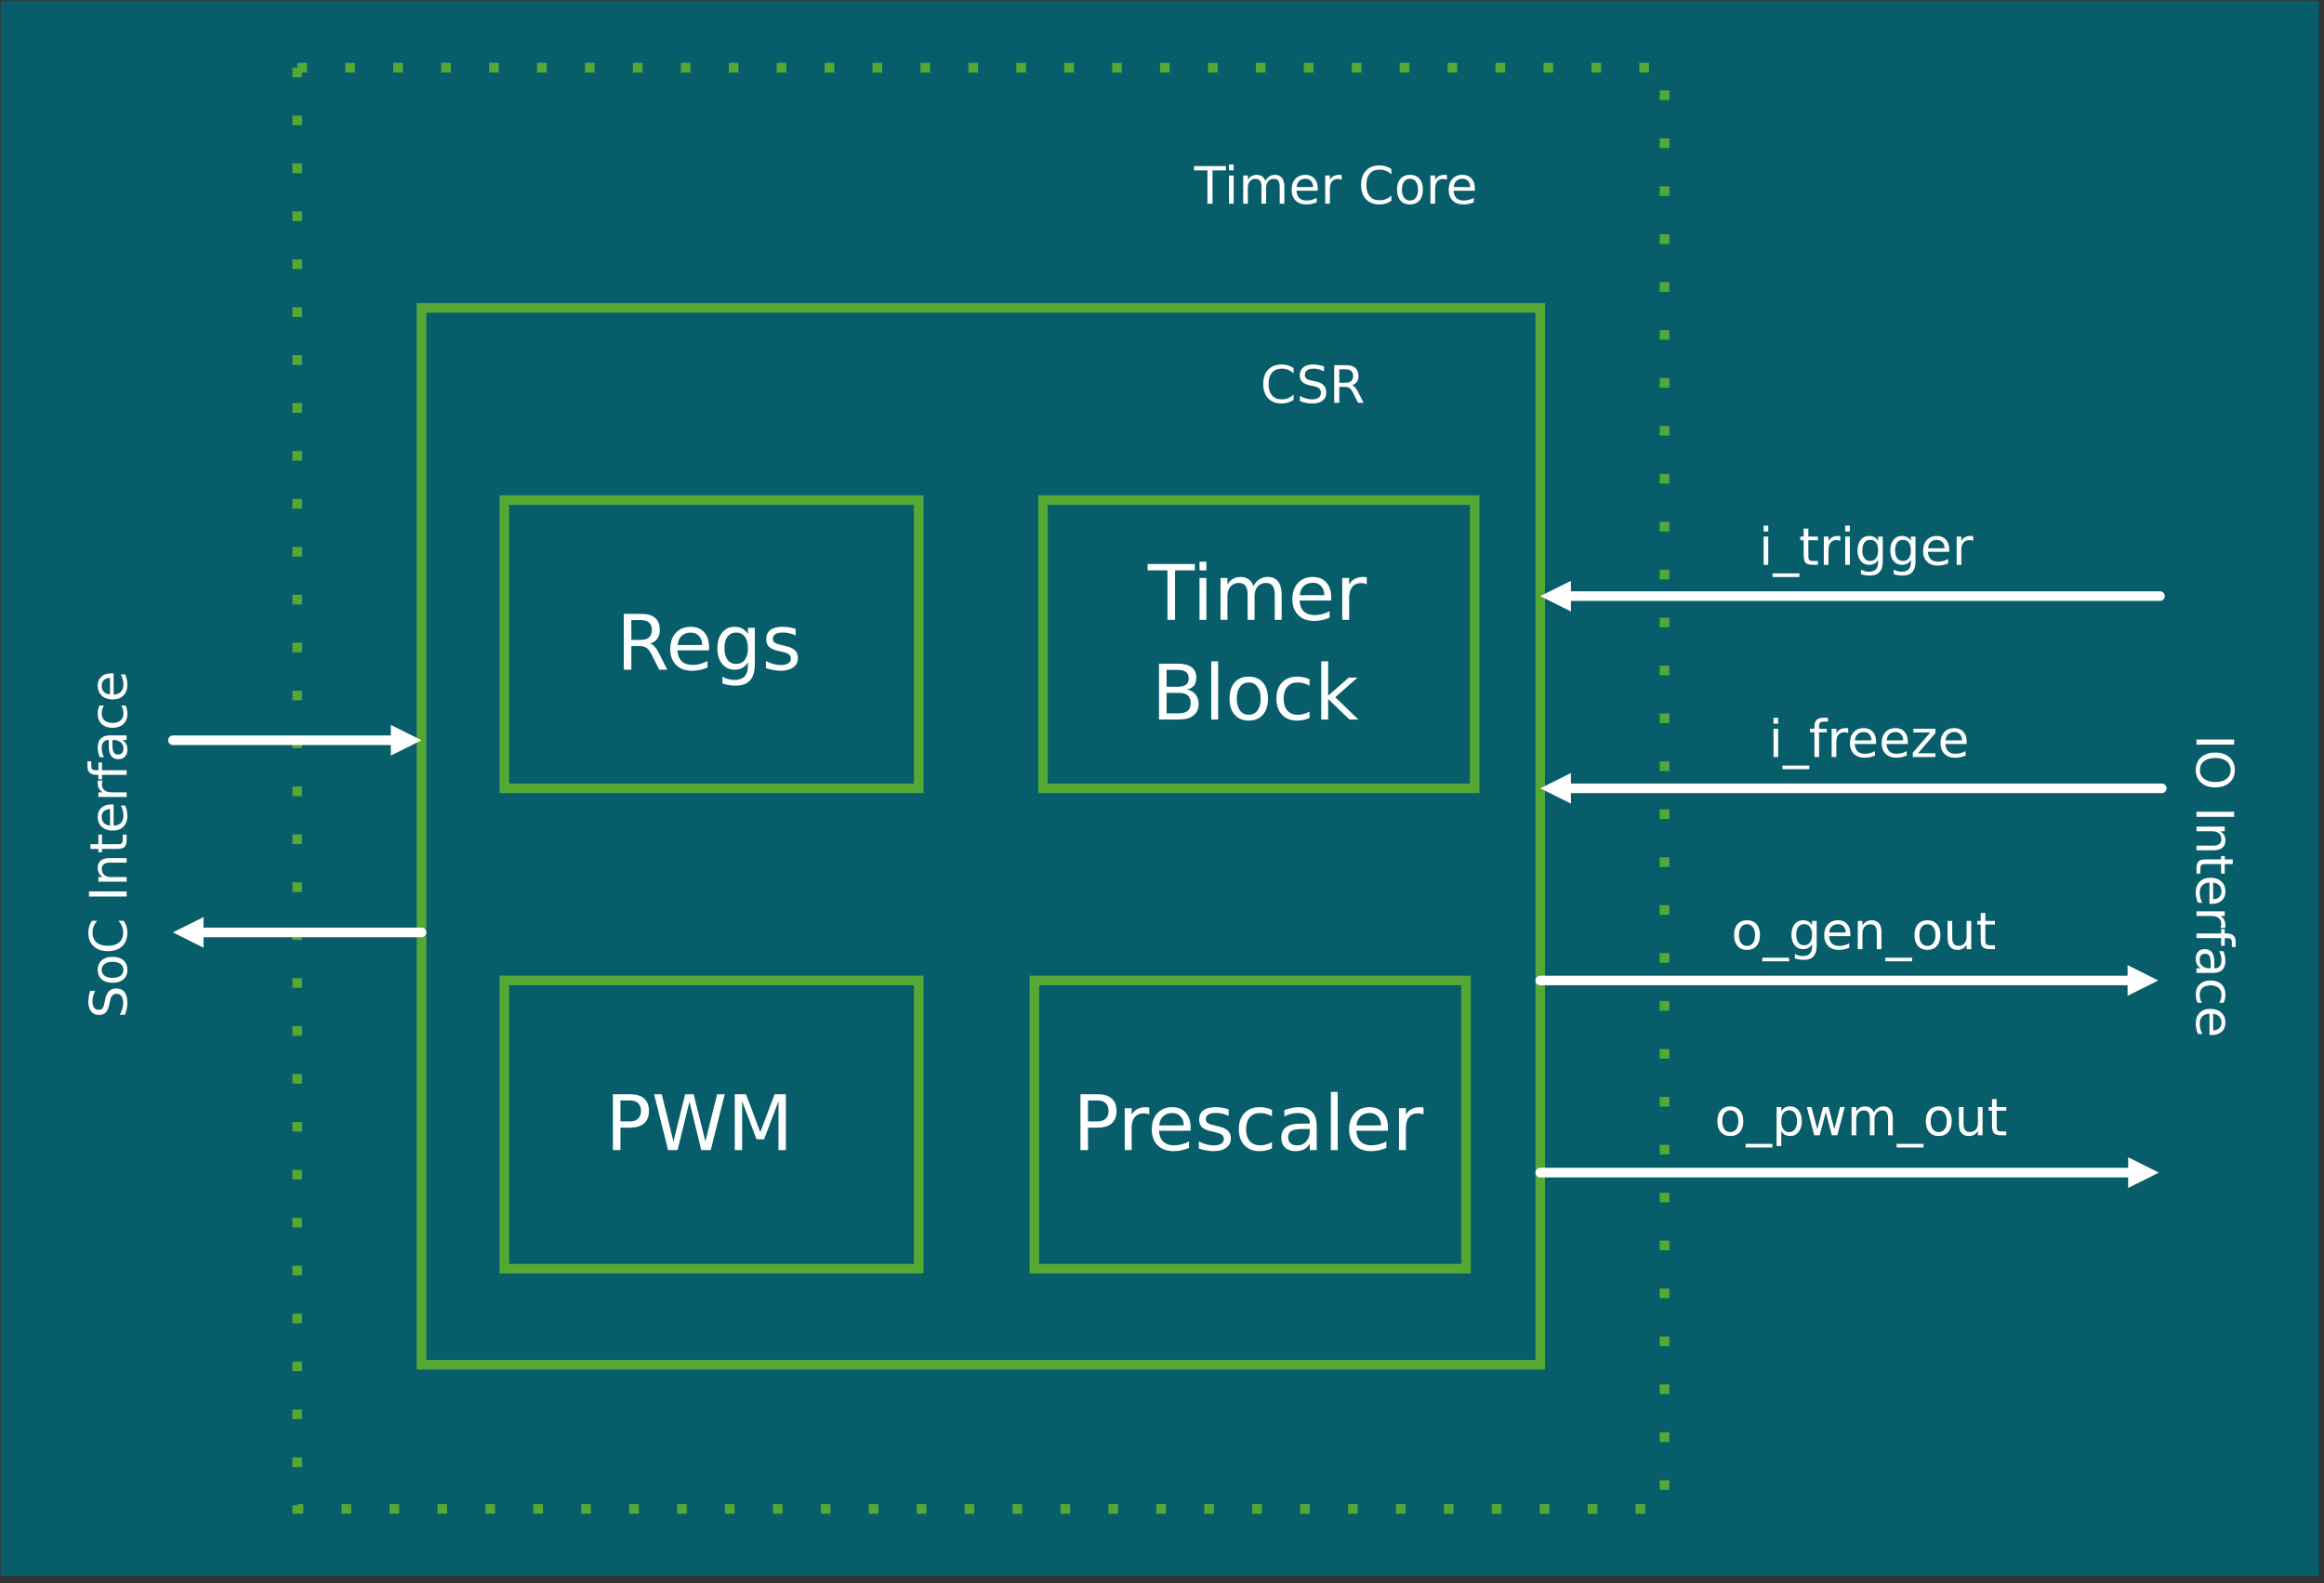 <?xml version="1.0" encoding="UTF-8" standalone="no"?> <svg xmlns:inkscape="http://www.inkscape.org/namespaces/inkscape" xmlns:sodipodi="http://sodipodi.sourceforge.net/DTD/sodipodi-0.dtd" xmlns="http://www.w3.org/2000/svg" xmlns:svg="http://www.w3.org/2000/svg" version="1.0" width="184.67mm" height="125.82mm" id="svg121" sodipodi:docname="Timer.emf"><rect width="100%" height="100%" fill="#333333" stroke="none"/><defs id="defs3"><pattern id="EMFhbasepattern" patternUnits="userSpaceOnUse" width="6" height="6" x="0" y="0"></pattern></defs><path style="fill:#075d69;fill-rule:evenodd;fill-opacity:1;stroke:none;" d=" M 0.18,0.18 L 0.18,473.35 L 696.475,473.35 L 696.475,0.18 L 0.18,0.18 z " id="path5"></path><path style="fill:#54a935;fill-rule:nonzero;fill-opacity:1;stroke:#54a935;stroke-width:0.022px;stroke-linecap:butt;stroke-linejoin:round;stroke-miterlimit:4;stroke-dasharray:none;stroke-opacity:1;" d=" M 90.703,20.331 L 90.703,23.21 L 87.824,23.21 L 87.824,20.331 L 90.703,20.331 z M 90.703,34.725 L 90.703,37.604 L 87.824,37.604 L 87.824,34.725 L 90.703,34.725 z M 90.703,49.119 L 90.703,51.997 L 87.824,51.997 L 87.824,49.119 L 90.703,49.119 z M 90.703,63.512 L 90.703,66.391 L 87.824,66.391 L 87.824,63.512 L 90.703,63.512 z M 90.703,77.906 L 90.703,80.785 L 87.824,80.785 L 87.824,77.906 L 90.703,77.906 z M 90.703,92.3 L 90.703,95.178 L 87.824,95.178 L 87.824,92.3 L 90.703,92.3 z M 90.703,106.693 L 90.703,109.572 L 87.824,109.572 L 87.824,106.693 L 90.703,106.693 z M 90.703,121.087 L 90.703,123.966 L 87.824,123.966 L 87.824,121.087 L 90.703,121.087 z M 90.703,135.481 L 90.703,138.359 L 87.824,138.359 L 87.824,135.481 L 90.703,135.481 z M 90.703,149.874 L 90.703,152.753 L 87.824,152.753 L 87.824,149.874 L 90.703,149.874 z M 90.703,164.268 L 90.703,167.147 L 87.824,167.147 L 87.824,164.268 L 90.703,164.268 z M 90.703,178.662 L 90.703,181.541 L 87.824,181.541 L 87.824,178.662 L 90.703,178.662 z M 90.703,193.056 L 90.703,195.934 L 87.824,195.934 L 87.824,193.056 L 90.703,193.056 z M 90.703,207.449 L 90.703,210.328 L 87.824,210.328 L 87.824,207.449 L 90.703,207.449 z M 90.703,221.843 L 90.703,224.722 L 87.824,224.722 L 87.824,221.843 L 90.703,221.843 z M 90.703,236.237 L 90.703,239.115 L 87.824,239.115 L 87.824,236.237 L 90.703,236.237 z M 90.703,250.63 L 90.703,253.509 L 87.824,253.509 L 87.824,250.63 L 90.703,250.63 z M 90.703,265.024 L 90.703,267.903 L 87.824,267.903 L 87.824,265.024 L 90.703,265.024 z M 90.703,279.418 L 90.703,282.296 L 87.824,282.296 L 87.824,279.418 L 90.703,279.418 z M 90.703,293.811 L 90.703,296.69 L 87.824,296.69 L 87.824,293.811 L 90.703,293.811 z M 90.703,308.205 L 90.703,311.084 L 87.824,311.084 L 87.824,308.205 L 90.703,308.205 z M 90.703,322.599 L 90.703,325.478 L 87.824,325.478 L 87.824,322.599 L 90.703,322.599 z M 90.703,336.993 L 90.703,339.871 L 87.824,339.871 L 87.824,336.993 L 90.703,336.993 z M 90.703,351.386 L 90.703,354.265 L 87.824,354.265 L 87.824,351.386 L 90.703,351.386 z M 90.703,365.78 L 90.703,368.659 L 87.824,368.659 L 87.824,365.78 L 90.703,365.78 z M 90.703,380.174 L 90.703,383.052 L 87.824,383.052 L 87.824,380.174 L 90.703,380.174 z M 90.703,394.567 L 90.703,397.446 L 87.824,397.446 L 87.824,394.567 L 90.703,394.567 z M 90.703,408.961 L 90.703,411.84 L 87.824,411.84 L 87.824,408.961 L 90.703,408.961 z M 90.703,423.355 L 90.703,426.233 L 87.824,426.233 L 87.824,423.355 L 90.703,423.355 z M 90.703,437.748 L 90.703,440.627 L 87.824,440.627 L 87.824,437.748 L 90.703,437.748 z M 90.703,452.142 L 90.703,453.199 L 89.263,451.76 L 91.085,451.76 L 91.085,454.639 L 87.824,454.639 L 87.824,452.142 L 90.703,452.142 z M 102.6,451.76 L 105.479,451.76 L 105.479,454.639 L 102.6,454.639 L 102.6,451.76 z M 116.994,451.76 L 119.873,451.76 L 119.873,454.639 L 116.994,454.639 L 116.994,451.76 z M 131.387,451.76 L 134.266,451.76 L 134.266,454.639 L 131.387,454.639 L 131.387,451.76 z M 145.781,451.76 L 148.66,451.76 L 148.66,454.639 L 145.781,454.639 L 145.781,451.76 z M 160.175,451.76 L 163.054,451.76 L 163.054,454.639 L 160.175,454.639 L 160.175,451.76 z M 174.569,451.76 L 177.447,451.76 L 177.447,454.639 L 174.569,454.639 L 174.569,451.76 z M 188.962,451.76 L 191.841,451.76 L 191.841,454.639 L 188.962,454.639 L 188.962,451.76 z M 203.356,451.76 L 206.235,451.76 L 206.235,454.639 L 203.356,454.639 L 203.356,451.76 z M 217.75,451.76 L 220.628,451.76 L 220.628,454.639 L 217.75,454.639 L 217.75,451.76 z M 232.143,451.76 L 235.022,451.76 L 235.022,454.639 L 232.143,454.639 L 232.143,451.76 z M 246.537,451.76 L 249.416,451.76 L 249.416,454.639 L 246.537,454.639 L 246.537,451.76 z M 260.931,451.76 L 263.81,451.76 L 263.81,454.639 L 260.931,454.639 L 260.931,451.76 z M 275.325,451.76 L 278.203,451.76 L 278.203,454.639 L 275.325,454.639 L 275.325,451.76 z M 289.718,451.76 L 292.597,451.76 L 292.597,454.639 L 289.718,454.639 L 289.718,451.76 z M 304.112,451.76 L 306.991,451.76 L 306.991,454.639 L 304.112,454.639 L 304.112,451.76 z M 318.506,451.76 L 321.384,451.76 L 321.384,454.639 L 318.506,454.639 L 318.506,451.76 z M 332.899,451.76 L 335.778,451.76 L 335.778,454.639 L 332.899,454.639 L 332.899,451.76 z M 347.293,451.76 L 350.172,451.76 L 350.172,454.639 L 347.293,454.639 L 347.293,451.76 z M 361.687,451.76 L 364.565,451.76 L 364.565,454.639 L 361.687,454.639 L 361.687,451.76 z M 376.08,451.76 L 378.959,451.76 L 378.959,454.639 L 376.08,454.639 L 376.08,451.76 z M 390.474,451.76 L 393.353,451.76 L 393.353,454.639 L 390.474,454.639 L 390.474,451.76 z M 404.868,451.76 L 407.747,451.76 L 407.747,454.639 L 404.868,454.639 L 404.868,451.76 z M 419.262,451.76 L 422.14,451.76 L 422.14,454.639 L 419.262,454.639 L 419.262,451.76 z M 433.655,451.76 L 436.534,451.76 L 436.534,454.639 L 433.655,454.639 L 433.655,451.76 z M 448.049,451.76 L 450.928,451.76 L 450.928,454.639 L 448.049,454.639 L 448.049,451.76 z M 462.443,451.76 L 465.321,451.76 L 465.321,454.639 L 462.443,454.639 L 462.443,451.76 z M 476.836,451.76 L 479.715,451.76 L 479.715,454.639 L 476.836,454.639 L 476.836,451.76 z M 491.23,451.76 L 494.109,451.76 L 494.109,454.639 L 491.23,454.639 L 491.23,451.76 z M 498.472,447.487 L 498.472,444.608 L 501.351,444.608 L 501.351,447.487 L 498.472,447.487 z M 498.472,433.093 L 498.472,430.214 L 501.351,430.214 L 501.351,433.093 L 498.472,433.093 z M 498.472,418.699 L 498.472,415.821 L 501.351,415.821 L 501.351,418.699 L 498.472,418.699 z M 498.472,404.306 L 498.472,401.427 L 501.351,401.427 L 501.351,404.306 L 498.472,404.306 z M 498.472,389.912 L 498.472,387.033 L 501.351,387.033 L 501.351,389.912 L 498.472,389.912 z M 498.472,375.518 L 498.472,372.639 L 501.351,372.639 L 501.351,375.518 L 498.472,375.518 z M 498.472,361.124 L 498.472,358.246 L 501.351,358.246 L 501.351,361.124 L 498.472,361.124 z M 498.472,346.731 L 498.472,343.852 L 501.351,343.852 L 501.351,346.731 L 498.472,346.731 z M 498.472,332.337 L 498.472,329.458 L 501.351,329.458 L 501.351,332.337 L 498.472,332.337 z M 498.472,317.943 L 498.472,315.065 L 501.351,315.065 L 501.351,317.943 L 498.472,317.943 z M 498.472,303.55 L 498.472,300.671 L 501.351,300.671 L 501.351,303.55 L 498.472,303.55 z M 498.472,289.156 L 498.472,286.277 L 501.351,286.277 L 501.351,289.156 L 498.472,289.156 z M 498.472,274.762 L 498.472,271.884 L 501.351,271.884 L 501.351,274.762 L 498.472,274.762 z M 498.472,260.369 L 498.472,257.49 L 501.351,257.49 L 501.351,260.369 L 498.472,260.369 z M 498.472,245.975 L 498.472,243.096 L 501.351,243.096 L 501.351,245.975 L 498.472,245.975 z M 498.472,231.581 L 498.472,228.702 L 501.351,228.702 L 501.351,231.581 L 498.472,231.581 z M 498.472,217.187 L 498.472,214.309 L 501.351,214.309 L 501.351,217.187 L 498.472,217.187 z M 498.472,202.794 L 498.472,199.915 L 501.351,199.915 L 501.351,202.794 L 498.472,202.794 z M 498.472,188.4 L 498.472,185.521 L 501.351,185.521 L 501.351,188.4 L 498.472,188.4 z M 498.472,174.006 L 498.472,171.128 L 501.351,171.128 L 501.351,174.006 L 498.472,174.006 z M 498.472,159.613 L 498.472,156.734 L 501.351,156.734 L 501.351,159.613 L 498.472,159.613 z M 498.472,145.219 L 498.472,142.34 L 501.351,142.34 L 501.351,145.219 L 498.472,145.219 z M 498.472,130.825 L 498.472,127.947 L 501.351,127.947 L 501.351,130.825 L 498.472,130.825 z M 498.472,116.432 L 498.472,113.553 L 501.351,113.553 L 501.351,116.432 L 498.472,116.432 z M 498.472,102.038 L 498.472,99.159 L 501.351,99.159 L 501.351,102.038 L 498.472,102.038 z M 498.472,87.644 L 498.472,84.765 L 501.351,84.765 L 501.351,87.644 L 498.472,87.644 z M 498.472,73.25 L 498.472,70.372 L 501.351,70.372 L 501.351,73.25 L 498.472,73.25 z M 498.472,58.857 L 498.472,55.978 L 501.351,55.978 L 501.351,58.857 L 498.472,58.857 z M 498.472,44.463 L 498.472,41.584 L 501.351,41.584 L 501.351,44.463 L 498.472,44.463 z M 498.472,30.069 L 498.472,27.191 L 501.351,27.191 L 501.351,30.069 L 498.472,30.069 z M 495.233,21.77 L 492.355,21.77 L 492.355,18.892 L 495.233,18.892 L 495.233,21.77 z M 480.84,21.77 L 477.961,21.77 L 477.961,18.892 L 480.84,18.892 L 480.84,21.77 z M 466.446,21.77 L 463.567,21.77 L 463.567,18.892 L 466.446,18.892 L 466.446,21.77 z M 452.052,21.77 L 449.173,21.77 L 449.173,18.892 L 452.052,18.892 L 452.052,21.77 z M 437.658,21.77 L 434.78,21.77 L 434.78,18.892 L 437.658,18.892 L 437.658,21.77 z M 423.265,21.77 L 420.386,21.77 L 420.386,18.892 L 423.265,18.892 L 423.265,21.77 z M 408.871,21.77 L 405.992,21.77 L 405.992,18.892 L 408.871,18.892 L 408.871,21.77 z M 394.477,21.77 L 391.599,21.77 L 391.599,18.892 L 394.477,18.892 L 394.477,21.77 z M 380.084,21.77 L 377.205,21.77 L 377.205,18.892 L 380.084,18.892 L 380.084,21.77 z M 365.69,21.77 L 362.811,21.77 L 362.811,18.892 L 365.69,18.892 L 365.69,21.77 z M 351.296,21.77 L 348.418,21.77 L 348.418,18.892 L 351.296,18.892 L 351.296,21.77 z M 336.903,21.77 L 334.024,21.77 L 334.024,18.892 L 336.903,18.892 L 336.903,21.77 z M 322.509,21.77 L 319.63,21.77 L 319.63,18.892 L 322.509,18.892 L 322.509,21.77 z M 308.115,21.77 L 305.236,21.77 L 305.236,18.892 L 308.115,18.892 L 308.115,21.77 z M 293.721,21.77 L 290.843,21.77 L 290.843,18.892 L 293.721,18.892 L 293.721,21.77 z M 279.328,21.77 L 276.449,21.77 L 276.449,18.892 L 279.328,18.892 L 279.328,21.77 z M 264.934,21.77 L 262.055,21.77 L 262.055,18.892 L 264.934,18.892 L 264.934,21.77 z M 250.54,21.77 L 247.662,21.77 L 247.662,18.892 L 250.54,18.892 L 250.54,21.77 z M 236.147,21.77 L 233.268,21.77 L 233.268,18.892 L 236.147,18.892 L 236.147,21.77 z M 221.753,21.77 L 218.874,21.77 L 218.874,18.892 L 221.753,18.892 L 221.753,21.77 z M 207.359,21.77 L 204.481,21.77 L 204.481,18.892 L 207.359,18.892 L 207.359,21.77 z M 192.966,21.77 L 190.087,21.77 L 190.087,18.892 L 192.966,18.892 L 192.966,21.77 z M 178.572,21.77 L 175.693,21.77 L 175.693,18.892 L 178.572,18.892 L 178.572,21.77 z M 164.178,21.77 L 161.299,21.77 L 161.299,18.892 L 164.178,18.892 L 164.178,21.77 z M 149.784,21.77 L 146.906,21.77 L 146.906,18.892 L 149.784,18.892 L 149.784,21.77 z M 135.391,21.77 L 132.512,21.77 L 132.512,18.892 L 135.391,18.892 L 135.391,21.77 z M 120.997,21.77 L 118.118,21.77 L 118.118,18.892 L 120.997,18.892 L 120.997,21.77 z M 106.603,21.77 L 103.725,21.77 L 103.725,18.892 L 106.603,18.892 L 106.603,21.77 z M 92.21,21.77 L 89.331,21.77 L 89.331,18.892 L 92.21,18.892 L 92.21,21.77 z " id="path7"></path><path style="fill:none;stroke:#54a935;stroke-width:2.879px;stroke-linecap:square;stroke-linejoin:miter;stroke-miterlimit:2;stroke-dasharray:none;stroke-opacity:1;" d=" M 126.597,409.906 L 462.578,409.906 L 462.578,92.48 L 126.597,92.48 L 126.597,409.906 z " id="path9"></path><g aria-label="i_freeze" transform="translate(531.183,227.363)" id="text15" style="font-size:15.5px;line-height:125%;font-family:Montserrat;letter-spacing:0px;word-spacing:0px"><path d="M 1.461,-8.477 H 2.853 V 0 H 1.461 Z m 0,-3.3 h 1.393 v 1.763 H 1.461 Z" style="fill:#ffffff" id="path125"></path><path d="M 12.208,2.573 V 3.656 H 4.155 V 2.573 Z" style="fill:#ffffff" id="path127"></path><path d="m 17.808,-11.776 v 1.158 h -1.332 q -0.749,0 -1.044,0.303 -0.288,0.303 -0.288,1.09 v 0.749 H 17.438 v 1.082 H 15.144 V 0 h -1.4 v -7.394 h -1.332 v -1.082 h 1.332 v -0.59 q 0,-1.415 0.658,-2.059 0.658,-0.651 2.089,-0.651 z" style="fill:#ffffff" id="path129"></path><path d="m 23.886,-7.175 q -0.235,-0.136 -0.515,-0.197 -0.272,-0.068 -0.605,-0.068 -1.181,0 -1.816,0.772 -0.628,0.764 -0.628,2.202 V 0 h -1.4 v -8.477 h 1.4 v 1.317 q 0.439,-0.772 1.143,-1.143 0.704,-0.378 1.71,-0.378 0.144,0 0.318,0.023 0.174,0.015 0.386,0.053 z" style="fill:#ffffff" id="path131"></path><path d="m 32.256,-4.586 v 0.681 h -6.403 q 0.091,1.438 0.863,2.195 0.78,0.749 2.165,0.749 0.802,0 1.552,-0.197 0.757,-0.197 1.499,-0.59 v 1.317 q -0.749,0.318 -1.536,0.484 -0.787,0.167 -1.597,0.167 -2.028,0 -3.217,-1.181 -1.181,-1.181 -1.181,-3.194 0,-2.081 1.12,-3.3 1.128,-1.226 3.035,-1.226 1.71,0 2.702,1.105 0.999,1.097 0.999,2.99 z M 30.864,-4.995 q -0.015,-1.143 -0.643,-1.824 -0.621,-0.681 -1.65,-0.681 -1.166,0 -1.869,0.658 -0.696,0.658 -0.802,1.854 z" style="fill:#ffffff" id="path133"></path><path d="m 41.792,-4.586 v 0.681 h -6.403 q 0.091,1.438 0.863,2.195 0.78,0.749 2.165,0.749 0.802,0 1.552,-0.197 0.757,-0.197 1.499,-0.59 v 1.317 q -0.749,0.318 -1.536,0.484 -0.787,0.167 -1.597,0.167 -2.028,0 -3.217,-1.181 -1.181,-1.181 -1.181,-3.194 0,-2.081 1.12,-3.3 1.128,-1.226 3.035,-1.226 1.71,0 2.702,1.105 0.999,1.097 0.999,2.99 z m -1.393,-0.409 q -0.015,-1.143 -0.643,-1.824 -0.621,-0.681 -1.65,-0.681 -1.166,0 -1.869,0.658 -0.696,0.658 -0.802,1.854 z" style="fill:#ffffff" id="path135"></path><path d="m 43.473,-8.477 h 6.615 v 1.271 l -5.237,6.093 h 5.237 V 0 h -6.804 v -1.271 l 5.237,-6.093 h -5.048 z" style="fill:#ffffff" id="path137"></path><path d="m 59.465,-4.586 v 0.681 h -6.403 q 0.091,1.438 0.863,2.195 0.78,0.749 2.165,0.749 0.802,0 1.552,-0.197 0.757,-0.197 1.499,-0.59 v 1.317 q -0.749,0.318 -1.536,0.484 -0.787,0.167 -1.597,0.167 -2.028,0 -3.217,-1.181 -1.181,-1.181 -1.181,-3.194 0,-2.081 1.12,-3.3 1.128,-1.226 3.035,-1.226 1.71,0 2.702,1.105 0.999,1.097 0.999,2.99 z m -1.393,-0.409 q -0.015,-1.143 -0.643,-1.824 -0.621,-0.681 -1.65,-0.681 -1.166,0 -1.869,0.658 -0.696,0.658 -0.802,1.854 z" style="fill:#ffffff" id="path139"></path></g><g aria-label="o_gen_out" transform="translate(519.937,285.077)" id="text21" style="font-size:15.5px;line-height:125%;font-family:Montserrat;letter-spacing:0px;word-spacing:0px"><path d="m 4.745,-7.5 q -1.12,0 -1.771,0.878 -0.651,0.87 -0.651,2.392 0,1.521 0.643,2.399 0.651,0.87 1.779,0.87 1.113,0 1.763,-0.878 0.651,-0.878 0.651,-2.392 0,-1.506 -0.651,-2.384 -0.651,-0.885 -1.763,-0.885 z m 0,-1.181 q 1.816,0 2.853,1.181 1.037,1.181 1.037,3.27 0,2.081 -1.037,3.27 -1.037,1.181 -2.853,1.181 -1.824,0 -2.861,-1.181 -1.029,-1.188 -1.029,-3.27 0,-2.089 1.029,-3.27 1.037,-1.181 2.861,-1.181 z" style="fill:#ffffff" id="path142"></path><path d="M 17.385,2.573 V 3.656 H 9.332 V 2.573 Z" style="fill:#ffffff" id="path144"></path><path d="m 24.272,-4.337 q 0,-1.514 -0.628,-2.346 -0.621,-0.833 -1.748,-0.833 -1.12,0 -1.748,0.833 -0.621,0.833 -0.621,2.346 0,1.506 0.621,2.339 0.628,0.833 1.748,0.833 1.128,0 1.748,-0.833 0.628,-0.833 0.628,-2.339 z m 1.393,3.285 q 0,2.165 -0.961,3.217 -0.961,1.06 -2.944,1.06 -0.734,0 -1.385,-0.114 -0.651,-0.106 -1.264,-0.333 V 1.423 q 0.613,0.333 1.211,0.492 0.598,0.159 1.219,0.159 1.37,0 2.051,-0.719 0.681,-0.711 0.681,-2.157 V -1.491 Q 23.84,-0.742 23.167,-0.371 22.493,0 21.555,0 q -1.559,0 -2.513,-1.188 -0.954,-1.188 -0.954,-3.148 0,-1.968 0.954,-3.156 0.954,-1.188 2.513,-1.188 0.938,0 1.612,0.371 0.674,0.371 1.105,1.12 v -1.287 h 1.393 z" style="fill:#ffffff" id="path146"></path><path d="m 35.783,-4.586 v 0.681 h -6.403 q 0.091,1.438 0.863,2.195 0.78,0.749 2.165,0.749 0.802,0 1.552,-0.197 0.757,-0.197 1.499,-0.59 v 1.317 q -0.749,0.318 -1.536,0.484 -0.787,0.167 -1.597,0.167 -2.028,0 -3.217,-1.181 -1.181,-1.181 -1.181,-3.194 0,-2.081 1.12,-3.3 1.128,-1.226 3.035,-1.226 1.71,0 2.702,1.105 0.999,1.097 0.999,2.99 z m -1.393,-0.409 q -0.015,-1.143 -0.643,-1.824 -0.621,-0.681 -1.65,-0.681 -1.166,0 -1.869,0.658 -0.696,0.658 -0.802,1.854 z" style="fill:#ffffff" id="path148"></path><path d="M 45.115,-5.116 V 0 h -1.393 v -5.071 q 0,-1.203 -0.469,-1.801 -0.469,-0.598 -1.408,-0.598 -1.128,0 -1.779,0.719 -0.651,0.719 -0.651,1.96 V 0 h -1.4 v -8.477 h 1.4 v 1.317 q 0.5,-0.764 1.173,-1.143 0.681,-0.378 1.567,-0.378 1.461,0 2.21,0.908 0.749,0.901 0.749,2.656 z" style="fill:#ffffff" id="path150"></path><path d="M 54.333,2.573 V 3.656 H 46.281 V 2.573 Z" style="fill:#ffffff" id="path152"></path><path d="m 58.927,-7.5 q -1.12,0 -1.771,0.878 -0.651,0.87 -0.651,2.392 0,1.521 0.643,2.399 0.651,0.87 1.779,0.87 1.113,0 1.763,-0.878 0.651,-0.878 0.651,-2.392 0,-1.506 -0.651,-2.384 -0.651,-0.885 -1.763,-0.885 z m 0,-1.181 q 1.816,0 2.853,1.181 1.037,1.181 1.037,3.27 0,2.081 -1.037,3.27 -1.037,1.181 -2.853,1.181 -1.824,0 -2.861,-1.181 -1.029,-1.188 -1.029,-3.27 0,-2.089 1.029,-3.27 1.037,-1.181 2.861,-1.181 z" style="fill:#ffffff" id="path154"></path><path d="m 64.982,-3.345 v -5.131 h 1.393 v 5.078 q 0,1.203 0.469,1.809 0.469,0.598 1.408,0.598 1.128,0 1.779,-0.719 0.658,-0.719 0.658,-1.96 v -4.806 h 1.393 V 0 h -1.393 v -1.302 q -0.507,0.772 -1.181,1.15 -0.666,0.371 -1.552,0.371 -1.461,0 -2.218,-0.908 -0.757,-0.908 -0.757,-2.656 z m 3.504,-5.336 z" style="fill:#ffffff" id="path156"></path><path d="m 76.327,-10.883 v 2.407 h 2.868 v 1.082 h -2.868 v 4.602 q 0,1.037 0.28,1.332 0.288,0.295 1.158,0.295 h 1.43 V 0 H 77.765 Q 76.153,0 75.54,-0.598 74.927,-1.203 74.927,-2.793 v -4.602 h -1.022 v -1.082 h 1.022 v -2.407 z" style="fill:#ffffff" id="path158"></path></g><g aria-label="i_trigger" transform="translate(528.204,169.649)" id="text27" style="font-size:15.5px;line-height:125%;font-family:Montserrat;letter-spacing:0px;word-spacing:0px"><path d="M 1.461,-8.477 H 2.853 V 0 H 1.461 Z m 0,-3.3 h 1.393 v 1.763 H 1.461 Z" style="fill:#ffffff" id="path161"></path><path d="M 12.208,2.573 V 3.656 H 4.155 V 2.573 Z" style="fill:#ffffff" id="path163"></path><path d="m 14.895,-10.883 v 2.407 h 2.868 v 1.082 h -2.868 v 4.602 q 0,1.037 0.28,1.332 0.288,0.295 1.158,0.295 h 1.43 V 0 H 16.333 Q 14.72,0 14.107,-0.598 13.494,-1.203 13.494,-2.793 v -4.602 h -1.022 v -1.082 h 1.022 v -2.407 z" style="fill:#ffffff" id="path165"></path><path d="m 24.506,-7.175 q -0.235,-0.136 -0.515,-0.197 -0.272,-0.068 -0.605,-0.068 -1.181,0 -1.816,0.772 -0.628,0.764 -0.628,2.202 V 0 h -1.4 v -8.477 h 1.4 v 1.317 q 0.439,-0.772 1.143,-1.143 0.704,-0.378 1.71,-0.378 0.144,0 0.318,0.023 0.174,0.015 0.386,0.053 z" style="fill:#ffffff" id="path167"></path><path d="m 25.967,-8.477 h 1.393 V 0 h -1.393 z m 0,-3.3 h 1.393 v 1.763 h -1.393 z" style="fill:#ffffff" id="path169"></path><path d="m 35.851,-4.337 q 0,-1.514 -0.628,-2.346 -0.621,-0.833 -1.748,-0.833 -1.12,0 -1.748,0.833 -0.621,0.833 -0.621,2.346 0,1.506 0.621,2.339 0.628,0.833 1.748,0.833 1.128,0 1.748,-0.833 0.628,-0.833 0.628,-2.339 z m 1.393,3.285 q 0,2.165 -0.961,3.217 -0.961,1.06 -2.944,1.06 -0.734,0 -1.385,-0.114 -0.651,-0.106 -1.264,-0.333 V 1.423 q 0.613,0.333 1.211,0.492 0.598,0.159 1.219,0.159 1.37,0 2.051,-0.719 0.681,-0.711 0.681,-2.157 V -1.491 q -0.431,0.749 -1.105,1.12 Q 34.073,0 33.134,0 q -1.559,0 -2.513,-1.188 -0.954,-1.188 -0.954,-3.148 0,-1.968 0.954,-3.156 0.954,-1.188 2.513,-1.188 0.938,0 1.612,0.371 0.674,0.371 1.105,1.12 v -1.287 h 1.393 z" style="fill:#ffffff" id="path171"></path><path d="m 45.69,-4.337 q 0,-1.514 -0.628,-2.346 -0.621,-0.833 -1.748,-0.833 -1.12,0 -1.748,0.833 -0.621,0.833 -0.621,2.346 0,1.506 0.621,2.339 0.628,0.833 1.748,0.833 1.128,0 1.748,-0.833 0.628,-0.833 0.628,-2.339 z m 1.393,3.285 q 0,2.165 -0.961,3.217 -0.961,1.06 -2.944,1.06 -0.734,0 -1.385,-0.114 -0.651,-0.106 -1.264,-0.333 V 1.423 q 0.613,0.333 1.211,0.492 0.598,0.159 1.219,0.159 1.37,0 2.051,-0.719 0.681,-0.711 0.681,-2.157 V -1.491 Q 45.259,-0.742 44.585,-0.371 43.912,0 42.973,0 q -1.559,0 -2.513,-1.188 -0.954,-1.188 -0.954,-3.148 0,-1.968 0.954,-3.156 0.954,-1.188 2.513,-1.188 0.938,0 1.612,0.371 0.674,0.371 1.105,1.12 v -1.287 h 1.393 z" style="fill:#ffffff" id="path173"></path><path d="m 57.202,-4.586 v 0.681 h -6.403 q 0.091,1.438 0.863,2.195 0.78,0.749 2.165,0.749 0.802,0 1.552,-0.197 0.757,-0.197 1.499,-0.59 v 1.317 q -0.749,0.318 -1.536,0.484 -0.787,0.167 -1.597,0.167 -2.028,0 -3.217,-1.181 -1.181,-1.181 -1.181,-3.194 0,-2.081 1.12,-3.3 1.128,-1.226 3.035,-1.226 1.71,0 2.702,1.105 0.999,1.097 0.999,2.99 z m -1.393,-0.409 q -0.015,-1.143 -0.643,-1.824 -0.621,-0.681 -1.65,-0.681 -1.166,0 -1.869,0.658 -0.696,0.658 -0.802,1.854 z" style="fill:#ffffff" id="path175"></path><path d="m 64.399,-7.175 q -0.235,-0.136 -0.515,-0.197 -0.272,-0.068 -0.605,-0.068 -1.181,0 -1.816,0.772 -0.628,0.764 -0.628,2.202 V 0 h -1.4 v -8.477 h 1.4 v 1.317 q 0.439,-0.772 1.143,-1.143 0.704,-0.378 1.71,-0.378 0.144,0 0.318,0.023 0.174,0.015 0.386,0.053 z" style="fill:#ffffff" id="path177"></path></g><g aria-label="o_pwm_out" transform="translate(514.924,340.987)" id="text33" style="font-size:15.5px;line-height:125%;font-family:Montserrat;letter-spacing:0px;word-spacing:0px"><path d="m 4.745,-7.5 q -1.12,0 -1.771,0.878 -0.651,0.87 -0.651,2.392 0,1.521 0.643,2.399 0.651,0.87 1.779,0.87 1.113,0 1.763,-0.878 0.651,-0.878 0.651,-2.392 0,-1.506 -0.651,-2.384 -0.651,-0.885 -1.763,-0.885 z m 0,-1.181 q 1.816,0 2.853,1.181 1.037,1.181 1.037,3.27 0,2.081 -1.037,3.27 -1.037,1.181 -2.853,1.181 -1.824,0 -2.861,-1.181 -1.029,-1.188 -1.029,-3.27 0,-2.089 1.029,-3.27 1.037,-1.181 2.861,-1.181 z" style="fill:#ffffff" id="path180"></path><path d="M 17.385,2.573 V 3.656 H 9.332 V 2.573 Z" style="fill:#ffffff" id="path182"></path><path d="M 20.041,-1.271 V 3.224 H 18.641 V -8.477 h 1.4 v 1.287 q 0.439,-0.757 1.105,-1.12 0.674,-0.371 1.604,-0.371 1.544,0 2.505,1.226 0.969,1.226 0.969,3.224 0,1.998 -0.969,3.224 -0.961,1.226 -2.505,1.226 -0.931,0 -1.604,-0.363 -0.666,-0.371 -1.105,-1.128 z m 4.738,-2.959 q 0,-1.536 -0.636,-2.407 -0.628,-0.878 -1.733,-0.878 -1.105,0 -1.741,0.878 -0.628,0.87 -0.628,2.407 0,1.536 0.628,2.414 0.636,0.87 1.741,0.87 1.105,0 1.733,-0.87 0.636,-0.878 0.636,-2.414 z" style="fill:#ffffff" id="path184"></path><path d="m 27.723,-8.477 h 1.393 l 1.741,6.615 1.733,-6.615 h 1.642 l 1.741,6.615 1.733,-6.615 h 1.393 L 36.881,0 H 35.238 L 33.414,-6.948 31.583,0 H 29.94 Z" style="fill:#ffffff" id="path186"></path><path d="m 47.809,-6.849 q 0.522,-0.938 1.249,-1.385 0.727,-0.447 1.71,-0.447 1.324,0 2.043,0.931 0.719,0.923 0.719,2.634 V 0 h -1.4 v -5.071 q 0,-1.219 -0.431,-1.809 -0.431,-0.59 -1.317,-0.59 -1.082,0 -1.71,0.719 -0.628,0.719 -0.628,1.96 V 0 h -1.4 v -5.071 q 0,-1.226 -0.431,-1.809 -0.431,-0.59 -1.332,-0.59 -1.067,0 -1.695,0.727 -0.628,0.719 -0.628,1.953 V 0 h -1.4 v -8.477 h 1.4 v 1.317 q 0.477,-0.78 1.143,-1.15 0.666,-0.371 1.582,-0.371 0.923,0 1.567,0.469 0.651,0.469 0.961,1.362 z" style="fill:#ffffff" id="path188"></path><path d="M 62.749,2.573 V 3.656 H 54.697 V 2.573 Z" style="fill:#ffffff" id="path190"></path><path d="m 67.343,-7.5 q -1.12,0 -1.771,0.878 -0.651,0.87 -0.651,2.392 0,1.521 0.643,2.399 0.651,0.87 1.779,0.87 1.113,0 1.763,-0.878 0.651,-0.878 0.651,-2.392 0,-1.506 -0.651,-2.384 -0.651,-0.885 -1.763,-0.885 z m 0,-1.181 q 1.816,0 2.853,1.181 1.037,1.181 1.037,3.27 0,2.081 -1.037,3.27 -1.037,1.181 -2.853,1.181 -1.824,0 -2.861,-1.181 -1.029,-1.188 -1.029,-3.27 0,-2.089 1.029,-3.27 1.037,-1.181 2.861,-1.181 z" style="fill:#ffffff" id="path192"></path><path d="m 73.398,-3.345 v -5.131 h 1.393 v 5.078 q 0,1.203 0.469,1.809 0.469,0.598 1.408,0.598 1.128,0 1.779,-0.719 0.658,-0.719 0.658,-1.96 V -8.477 H 80.497 V 0 h -1.393 v -1.302 q -0.507,0.772 -1.181,1.15 -0.666,0.371 -1.552,0.371 -1.461,0 -2.218,-0.908 -0.757,-0.908 -0.757,-2.656 z M 76.902,-8.681 Z" style="fill:#ffffff" id="path194"></path><path d="m 84.743,-10.883 v 2.407 h 2.868 v 1.082 H 84.743 v 4.602 q 0,1.037 0.28,1.332 0.288,0.295 1.158,0.295 h 1.43 V 0 h -1.43 Q 84.569,0 83.956,-0.598 83.343,-1.203 83.343,-2.793 v -4.602 h -1.022 v -1.082 h 1.022 v -2.407 z" style="fill:#ffffff" id="path196"></path></g><path style="fill:none;stroke:#54a935;stroke-width:2.879px;stroke-linecap:square;stroke-linejoin:miter;stroke-miterlimit:2;stroke-dasharray:none;stroke-opacity:1;" d=" M 310.657,381.051 L 440.29,381.051 L 440.29,294.486 L 310.657,294.486 L 310.657,381.051 z " id="path35"></path><g aria-label="Prescaler" transform="translate(322.237,345.421)" id="text41" style="font-size:23px;line-height:125%;font-family:Montserrat;letter-spacing:0px;word-spacing:0px"><path d="m 4.526,-14.903 v 6.3 H 7.378 q 1.583,0 2.448,-0.82 0.865,-0.82 0.865,-2.336 0,-1.505 -0.865,-2.325 -0.865,-0.82 -2.448,-0.82 z M 2.257,-16.767 H 7.378 q 2.819,0 4.256,1.28 1.449,1.269 1.449,3.729 0,2.482 -1.449,3.751 -1.438,1.269 -4.256,1.269 H 4.526 V 0 H 2.257 Z" style="fill:#feffff" id="path199"></path><path d="m 22.921,-10.646 q -0.348,-0.202 -0.764,-0.292 -0.404,-0.101 -0.898,-0.101 -1.752,0 -2.695,1.146 -0.932,1.134 -0.932,3.268 V 0 h -2.078 v -12.578 h 2.078 v 1.954 q 0.651,-1.146 1.696,-1.696 1.044,-0.562 2.538,-0.562 0.213,0 0.472,0.034 0.258,0.022 0.573,0.079 z" style="fill:#feffff" id="path201"></path><path d="m 35.342,-6.806 v 1.011 h -9.501 q 0.135,2.134 1.28,3.257 1.157,1.112 3.212,1.112 1.19,0 2.302,-0.292 1.123,-0.292 2.224,-0.876 v 1.954 q -1.112,0.472 -2.28,0.719 -1.168,0.247 -2.37,0.247 -3.01,0 -4.773,-1.752 -1.752,-1.752 -1.752,-4.739 0,-3.088 1.662,-4.896 1.673,-1.819 4.503,-1.819 2.538,0 4.009,1.64 1.482,1.628 1.482,4.436 z m -2.066,-0.606 q -0.022,-1.696 -0.955,-2.707 -0.921,-1.011 -2.448,-1.011 -1.729,0 -2.774,0.977 -1.033,0.977 -1.19,2.751 z" style="fill:#feffff" id="path203"></path><path d="m 46.752,-12.208 v 1.954 q -0.876,-0.449 -1.819,-0.674 -0.943,-0.225 -1.954,-0.225 -1.539,0 -2.313,0.472 -0.764,0.472 -0.764,1.415 0,0.719 0.55,1.134 0.55,0.404 2.212,0.775 l 0.708,0.157 q 2.201,0.472 3.122,1.336 0.932,0.854 0.932,2.392 0,1.752 -1.393,2.774 -1.381,1.022 -3.807,1.022 -1.011,0 -2.111,-0.202 -1.089,-0.191 -2.302,-0.584 V -2.594 q 1.146,0.595 2.257,0.898 1.112,0.292 2.201,0.292 1.46,0 2.246,-0.494 0.786,-0.505 0.786,-1.415 0,-0.842 -0.573,-1.292 -0.562,-0.449 -2.482,-0.865 l -0.719,-0.168 q -1.92,-0.404 -2.774,-1.235 -0.854,-0.842 -0.854,-2.302 0,-1.774 1.258,-2.74 1.258,-0.966 3.571,-0.966 1.146,0 2.156,0.168 1.011,0.168 1.864,0.505 z" style="fill:#feffff" id="path205"></path><path d="m 59.769,-12.095 v 1.932 q -0.876,-0.483 -1.763,-0.719 -0.876,-0.247 -1.774,-0.247 -2.01,0 -3.122,1.28 -1.112,1.269 -1.112,3.571 0,2.302 1.112,3.583 1.112,1.269 3.122,1.269 0.898,0 1.774,-0.236 0.887,-0.247 1.763,-0.73 v 1.909 q -0.865,0.404 -1.797,0.606 -0.921,0.202 -1.965,0.202 -2.841,0 -4.515,-1.786 -1.673,-1.786 -1.673,-4.818 0,-3.077 1.685,-4.84 1.696,-1.763 4.638,-1.763 0.955,0 1.864,0.202 0.91,0.191 1.763,0.584 z" style="fill:#feffff" id="path207"></path><path d="m 69.079,-6.323 q -2.504,0 -3.47,0.573 -0.966,0.573 -0.966,1.954 0,1.101 0.719,1.752 0.73,0.64 1.977,0.64 1.718,0 2.751,-1.213 1.044,-1.224 1.044,-3.246 v -0.46 z m 4.122,-0.854 V 0 h -2.066 v -1.909 q -0.708,1.146 -1.763,1.696 -1.056,0.539 -2.583,0.539 -1.932,0 -3.077,-1.078 -1.134,-1.089 -1.134,-2.909 0,-2.123 1.415,-3.201 1.426,-1.078 4.245,-1.078 h 2.897 v -0.202 q 0,-1.426 -0.943,-2.201 -0.932,-0.786 -2.628,-0.786 -1.078,0 -2.1,0.258 -1.022,0.258 -1.965,0.775 v -1.909 q 1.134,-0.438 2.201,-0.651 1.067,-0.225 2.078,-0.225 2.729,0 4.077,1.415 1.348,1.415 1.348,4.29 z" style="fill:#feffff" id="path209"></path><path d="m 77.457,-17.475 h 2.066 V 0 h -2.066 z" style="fill:#feffff" id="path211"></path><path d="m 94.605,-6.806 v 1.011 h -9.501 q 0.135,2.134 1.28,3.257 1.157,1.112 3.212,1.112 1.19,0 2.302,-0.292 1.123,-0.292 2.224,-0.876 v 1.954 q -1.112,0.472 -2.28,0.719 -1.168,0.247 -2.37,0.247 -3.01,0 -4.773,-1.752 -1.752,-1.752 -1.752,-4.739 0,-3.088 1.662,-4.896 1.673,-1.819 4.503,-1.819 2.538,0 4.009,1.64 1.482,1.628 1.482,4.436 z m -2.066,-0.606 q -0.022,-1.696 -0.955,-2.707 -0.921,-1.011 -2.448,-1.011 -1.729,0 -2.774,0.977 -1.033,0.977 -1.19,2.751 z" style="fill:#feffff" id="path213"></path><path d="m 105.286,-10.646 q -0.348,-0.202 -0.764,-0.292 -0.404,-0.101 -0.898,-0.101 -1.752,0 -2.695,1.146 -0.932,1.134 -0.932,3.268 V 0 h -2.078 v -12.578 h 2.078 v 1.954 q 0.651,-1.146 1.696,-1.696 1.044,-0.562 2.538,-0.562 0.213,0 0.472,0.034 0.258,0.022 0.573,0.079 z" style="fill:#feffff" id="path215"></path></g><g aria-label="CSR" transform="translate(378.518,120.979)" id="text47" style="font-size:15.5px;line-height:125%;font-family:Montserrat;letter-spacing:0px;word-spacing:0px"><path d="m 9.983,-10.429 v 1.612 Q 9.211,-9.536 8.333,-9.892 7.462,-10.248 6.479,-10.248 q -1.938,0 -2.967,1.188 -1.029,1.181 -1.029,3.421 0,2.233 1.029,3.421 1.029,1.181 2.967,1.181 0.984,0 1.854,-0.356 0.878,-0.356 1.65,-1.075 v 1.597 q -0.802,0.545 -1.703,0.817 -0.893,0.272 -1.892,0.272 -2.566,0 -4.042,-1.567 -1.476,-1.574 -1.476,-4.291 0,-2.725 1.476,-4.291 1.476,-1.574 4.042,-1.574 1.014,0 1.907,0.272 0.901,0.265 1.688,0.802 z" style="fill:#ffffff" id="path218"></path><path d="m 19.118,-10.929 v 1.491 q -0.87,-0.416 -1.642,-0.621 -0.772,-0.204 -1.491,-0.204 -1.249,0 -1.93,0.484 -0.674,0.484 -0.674,1.377 0,0.749 0.447,1.135 0.454,0.378 1.71,0.613 l 0.923,0.189 q 1.71,0.325 2.52,1.15 0.817,0.817 0.817,2.195 0,1.642 -1.105,2.49 -1.097,0.848 -3.224,0.848 -0.802,0 -1.71,-0.182 -0.901,-0.182 -1.869,-0.537 V -2.074 q 0.931,0.522 1.824,0.787 0.893,0.265 1.756,0.265 1.309,0 2.021,-0.515 0.711,-0.515 0.711,-1.468 0,-0.833 -0.515,-1.302 -0.507,-0.469 -1.673,-0.704 L 15.084,-5.192 q -1.71,-0.341 -2.475,-1.067 -0.764,-0.727 -0.764,-2.021 0,-1.499 1.052,-2.361 1.06,-0.863 2.914,-0.863 0.795,0 1.62,0.144 0.825,0.144 1.688,0.431 z" style="fill:#ffffff" id="path220"></path><path d="m 27.541,-5.298 q 0.492,0.167 0.954,0.711 0.469,0.545 0.938,1.499 L 30.985,0 h -1.642 l -1.446,-2.899 q -0.56,-1.135 -1.09,-1.506 -0.522,-0.371 -1.43,-0.371 H 23.712 V 0 h -1.529 v -11.3 h 3.451 q 1.938,0 2.891,0.81 0.954,0.81 0.954,2.445 0,1.067 -0.5,1.771 -0.492,0.704 -1.438,0.976 z m -3.83,-4.745 v 4.011 h 1.922 q 1.105,0 1.665,-0.507 0.568,-0.515 0.568,-1.506 0,-0.991 -0.568,-1.491 -0.56,-0.507 -1.665,-0.507 z" style="fill:#ffffff" id="path222"></path></g><g aria-label="Timer Core" transform="translate(358.659,61.188)" id="text53" style="font-size:15.5px;line-height:125%;font-family:Montserrat;letter-spacing:0px;word-spacing:0px"><path d="M -0.045,-11.3 H 9.513 v 1.287 H 5.502 V 0 h -1.536 v -10.013 h -4.011 z" style="fill:#ffffff" id="path225"></path><path d="m 10.452,-8.477 h 1.393 V 0 h -1.393 z m 0,-3.3 h 1.393 v 1.763 h -1.393 z" style="fill:#ffffff" id="path227"></path><path d="m 21.358,-6.849 q 0.522,-0.938 1.249,-1.385 0.727,-0.447 1.71,-0.447 1.324,0 2.043,0.931 0.719,0.923 0.719,2.634 V 0 h -1.4 v -5.071 q 0,-1.219 -0.431,-1.809 -0.431,-0.59 -1.317,-0.59 -1.082,0 -1.71,0.719 -0.628,0.719 -0.628,1.96 V 0 h -1.4 v -5.071 q 0,-1.226 -0.431,-1.809 -0.431,-0.59 -1.332,-0.59 -1.067,0 -1.695,0.727 -0.628,0.719 -0.628,1.953 V 0 h -1.4 v -8.477 h 1.4 v 1.317 q 0.477,-0.78 1.143,-1.15 0.666,-0.371 1.582,-0.371 0.923,0 1.567,0.469 0.651,0.469 0.961,1.362 z" style="fill:#ffffff" id="path229"></path><path d="m 37.108,-4.586 v 0.681 h -6.403 q 0.091,1.438 0.863,2.195 0.78,0.749 2.165,0.749 0.802,0 1.552,-0.197 0.757,-0.197 1.499,-0.59 v 1.317 q -0.749,0.318 -1.536,0.484 -0.787,0.167 -1.597,0.167 -2.028,0 -3.217,-1.181 -1.181,-1.181 -1.181,-3.194 0,-2.081 1.12,-3.3 1.128,-1.226 3.035,-1.226 1.71,0 2.702,1.105 0.999,1.097 0.999,2.99 z m -1.393,-0.409 q -0.015,-1.143 -0.643,-1.824 -0.621,-0.681 -1.65,-0.681 -1.166,0 -1.869,0.658 -0.696,0.658 -0.802,1.854 z" style="fill:#ffffff" id="path231"></path><path d="m 44.305,-7.175 q -0.235,-0.136 -0.515,-0.197 -0.272,-0.068 -0.605,-0.068 -1.181,0 -1.816,0.772 -0.628,0.764 -0.628,2.202 V 0 h -1.4 v -8.477 h 1.4 v 1.317 q 0.439,-0.772 1.143,-1.143 0.704,-0.378 1.71,-0.378 0.144,0 0.318,0.023 0.174,0.015 0.386,0.053 z" style="fill:#ffffff" id="path233"></path><path d="m 59.215,-10.429 v 1.612 q -0.772,-0.719 -1.65,-1.075 -0.87,-0.356 -1.854,-0.356 -1.938,0 -2.967,1.188 -1.029,1.181 -1.029,3.421 0,2.233 1.029,3.421 1.029,1.181 2.967,1.181 0.984,0 1.854,-0.356 0.878,-0.356 1.65,-1.075 v 1.597 q -0.802,0.545 -1.703,0.817 -0.893,0.272 -1.892,0.272 -2.566,0 -4.042,-1.567 -1.476,-1.574 -1.476,-4.291 0,-2.725 1.476,-4.291 1.476,-1.574 4.042,-1.574 1.014,0 1.907,0.272 0.901,0.265 1.688,0.802 z" style="fill:#ffffff" id="path235"></path><path d="m 64.8,-7.5 q -1.12,0 -1.771,0.878 -0.651,0.87 -0.651,2.392 0,1.521 0.643,2.399 0.651,0.87 1.779,0.87 1.113,0 1.763,-0.878 0.651,-0.878 0.651,-2.392 0,-1.506 -0.651,-2.384 -0.651,-0.885 -1.763,-0.885 z m 0,-1.181 q 1.816,0 2.853,1.181 1.037,1.181 1.037,3.27 0,2.081 -1.037,3.27 -1.037,1.181 -2.853,1.181 -1.824,0 -2.861,-1.181 -1.029,-1.188 -1.029,-3.27 0,-2.089 1.029,-3.27 1.037,-1.181 2.861,-1.181 z" style="fill:#ffffff" id="path237"></path><path d="m 75.911,-7.175 q -0.235,-0.136 -0.515,-0.197 -0.272,-0.068 -0.605,-0.068 -1.181,0 -1.816,0.772 -0.628,0.764 -0.628,2.202 V 0 h -1.4 v -8.477 h 1.4 v 1.317 q 0.439,-0.772 1.143,-1.143 0.704,-0.378 1.71,-0.378 0.144,0 0.318,0.023 0.174,0.015 0.386,0.053 z" style="fill:#ffffff" id="path239"></path><path d="m 84.281,-4.586 v 0.681 h -6.403 q 0.091,1.438 0.863,2.195 0.78,0.749 2.165,0.749 0.802,0 1.552,-0.197 0.757,-0.197 1.499,-0.59 v 1.317 q -0.749,0.318 -1.536,0.484 -0.787,0.167 -1.597,0.167 -2.028,0 -3.217,-1.181 -1.181,-1.181 -1.181,-3.194 0,-2.081 1.12,-3.3 1.128,-1.226 3.035,-1.226 1.71,0 2.702,1.105 0.999,1.097 0.999,2.99 z m -1.393,-0.409 q -0.015,-1.143 -0.643,-1.824 -0.621,-0.681 -1.65,-0.681 -1.166,0 -1.869,0.658 -0.696,0.658 -0.802,1.854 z" style="fill:#ffffff" id="path241"></path></g><path style="fill:none;stroke:#54a935;stroke-width:2.879px;stroke-linecap:square;stroke-linejoin:miter;stroke-miterlimit:2;stroke-dasharray:none;stroke-opacity:1;" d=" M 151.471,236.776 L 275.909,236.776 L 275.909,150.189 L 151.471,150.189 L 151.471,236.776 z " id="path55"></path><g aria-label="Regs" transform="translate(185.081,201.137)" id="text61" style="font-size:23px;line-height:125%;font-family:Montserrat;letter-spacing:0px;word-spacing:0px"><path d="m 10.208,-7.861 q 0.73,0.247 1.415,1.056 0.696,0.809 1.393,2.224 L 15.318,0 h -2.437 l -2.145,-4.301 Q 9.905,-5.986 9.119,-6.536 8.344,-7.086 6.997,-7.086 H 4.526 V 0 H 2.257 V -16.767 H 7.378 q 2.875,0 4.29,1.202 1.415,1.202 1.415,3.627 0,1.583 -0.741,2.628 -0.73,1.044 -2.134,1.449 z M 4.526,-14.903 v 5.952 H 7.378 q 1.64,0 2.471,-0.752 0.842,-0.764 0.842,-2.235 0,-1.471 -0.842,-2.212 -0.831,-0.752 -2.471,-0.752 z" style="fill:#feffff" id="path244"></path><path d="m 27.874,-6.806 v 1.011 h -9.501 q 0.135,2.134 1.28,3.257 1.157,1.112 3.212,1.112 1.19,0 2.302,-0.292 1.123,-0.292 2.224,-0.876 v 1.954 q -1.112,0.472 -2.28,0.719 -1.168,0.247 -2.37,0.247 -3.01,0 -4.773,-1.752 -1.752,-1.752 -1.752,-4.739 0,-3.088 1.662,-4.896 1.673,-1.819 4.503,-1.819 2.538,0 4.009,1.64 1.482,1.628 1.482,4.436 z m -2.066,-0.606 q -0.022,-1.696 -0.955,-2.707 -0.921,-1.011 -2.448,-1.011 -1.729,0 -2.774,0.977 -1.033,0.977 -1.19,2.751 z" style="fill:#feffff" id="path246"></path><path d="m 39.542,-6.435 q 0,-2.246 -0.932,-3.481 -0.921,-1.235 -2.594,-1.235 -1.662,0 -2.594,1.235 -0.921,1.235 -0.921,3.481 0,2.235 0.921,3.47 0.932,1.235 2.594,1.235 1.673,0 2.594,-1.235 0.932,-1.235 0.932,-3.47 z m 2.066,4.874 q 0,3.212 -1.426,4.773 -1.426,1.572 -4.369,1.572 -1.089,0 -2.055,-0.168 Q 32.793,4.458 31.883,4.122 V 2.111 q 0.91,0.494 1.797,0.73 0.887,0.236 1.808,0.236 2.033,0 3.043,-1.067 1.011,-1.056 1.011,-3.201 V -2.212 Q 38.902,-1.101 37.903,-0.55 36.903,0 35.511,0 q -2.313,0 -3.729,-1.763 -1.415,-1.763 -1.415,-4.672 0,-2.92 1.415,-4.683 1.415,-1.763 3.729,-1.763 1.393,0 2.392,0.55 1,0.55 1.64,1.662 v -1.909 h 2.066 z" style="fill:#feffff" id="path248"></path><path d="m 53.884,-12.208 v 1.954 q -0.876,-0.449 -1.819,-0.674 -0.943,-0.225 -1.954,-0.225 -1.539,0 -2.313,0.472 -0.764,0.472 -0.764,1.415 0,0.719 0.55,1.134 0.55,0.404 2.212,0.775 l 0.708,0.157 q 2.201,0.472 3.122,1.336 0.932,0.854 0.932,2.392 0,1.752 -1.393,2.774 -1.381,1.022 -3.807,1.022 -1.011,0 -2.111,-0.202 -1.089,-0.191 -2.302,-0.584 V -2.594 q 1.146,0.595 2.257,0.898 1.112,0.292 2.201,0.292 1.46,0 2.246,-0.494 0.786,-0.505 0.786,-1.415 0,-0.842 -0.573,-1.292 -0.562,-0.449 -2.482,-0.865 l -0.719,-0.168 Q 46.741,-6.042 45.888,-6.873 45.034,-7.715 45.034,-9.175 q 0,-1.774 1.258,-2.74 1.258,-0.966 3.571,-0.966 1.146,0 2.156,0.168 1.011,0.168 1.864,0.505 z" style="fill:#feffff" id="path250"></path></g><path style="fill:none;stroke:#54a935;stroke-width:2.879px;stroke-linecap:square;stroke-linejoin:miter;stroke-miterlimit:2;stroke-dasharray:none;stroke-opacity:1;" d=" M 313.243,236.776 L 442.876,236.776 L 442.876,150.189 L 313.243,150.189 L 313.243,236.776 z " id="path63"></path><g aria-label="Timer " transform="translate(344.739,186.168)" id="text69" style="font-size:23px;line-height:125%;font-family:Montserrat;letter-spacing:0px;word-spacing:0px"><path d="M -0.067,-16.767 H 14.117 v 1.909 H 8.165 V 0 H 5.885 v -14.858 h -5.952 z" style="fill:#feffff" id="path253"></path><path d="m 15.509,-12.578 h 2.066 V 0 h -2.066 z m 0,-4.896 h 2.066 v 2.617 h -2.066 z" style="fill:#feffff" id="path255"></path><path d="m 31.692,-10.164 q 0.775,-1.393 1.853,-2.055 1.078,-0.663 2.538,-0.663 1.965,0 3.032,1.381 1.067,1.37 1.067,3.908 V 0 H 38.105 v -7.524 q 0,-1.808 -0.64,-2.684 -0.64,-0.876 -1.954,-0.876 -1.606,0 -2.538,1.067 -0.932,1.067 -0.932,2.909 V 0 h -2.078 v -7.524 q 0,-1.819 -0.64,-2.684 -0.64,-0.876 -1.977,-0.876 -1.583,0 -2.516,1.078 -0.932,1.067 -0.932,2.897 V 0 h -2.078 v -12.578 h 2.078 v 1.954 q 0.708,-1.157 1.696,-1.707 0.988,-0.55 2.347,-0.55 1.37,0 2.325,0.696 0.966,0.696 1.426,2.021 z" style="fill:#feffff" id="path257"></path><path d="m 55.063,-6.806 v 1.011 h -9.501 q 0.135,2.134 1.28,3.257 1.157,1.112 3.212,1.112 1.19,0 2.302,-0.292 1.123,-0.292 2.224,-0.876 v 1.954 q -1.112,0.472 -2.28,0.719 -1.168,0.247 -2.37,0.247 -3.01,0 -4.773,-1.752 -1.752,-1.752 -1.752,-4.739 0,-3.088 1.662,-4.896 1.673,-1.819 4.503,-1.819 2.538,0 4.009,1.64 1.482,1.628 1.482,4.436 z m -2.066,-0.606 q -0.022,-1.696 -0.955,-2.707 -0.921,-1.011 -2.448,-1.011 -1.729,0 -2.774,0.977 -1.033,0.977 -1.19,2.751 z" style="fill:#feffff" id="path259"></path><path d="m 65.743,-10.646 q -0.348,-0.202 -0.764,-0.292 -0.404,-0.101 -0.898,-0.101 -1.752,0 -2.695,1.146 -0.932,1.134 -0.932,3.268 V 0 h -2.078 v -12.578 h 2.078 v 1.954 q 0.651,-1.146 1.696,-1.696 1.044,-0.562 2.538,-0.562 0.213,0 0.472,0.034 0.258,0.022 0.573,0.079 z" style="fill:#feffff" id="path261"></path></g><g aria-label="Block" transform="translate(345.832,216.107)" id="text75" style="font-size:23px;line-height:125%;font-family:Montserrat;letter-spacing:0px;word-spacing:0px"><path d="m 4.526,-8.007 v 6.143 h 3.639 q 1.831,0 2.707,-0.752 0.887,-0.764 0.887,-2.325 0,-1.572 -0.887,-2.313 -0.876,-0.752 -2.707,-0.752 z m 0,-6.896 v 5.054 h 3.358 q 1.662,0 2.471,-0.618 0.82,-0.629 0.82,-1.909 0,-1.269 -0.82,-1.898 -0.809,-0.629 -2.471,-0.629 z M 2.257,-16.767 h 5.795 q 2.594,0 3.998,1.078 1.404,1.078 1.404,3.066 0,1.539 -0.719,2.448 -0.719,0.91 -2.111,1.134 1.673,0.359 2.594,1.505 0.932,1.134 0.932,2.841 0,2.246 -1.527,3.47 Q 11.096,0 8.277,0 H 2.257 Z" style="fill:#feffff" id="path264"></path><path d="m 17.946,-17.475 h 2.066 V 0 h -2.066 z" style="fill:#feffff" id="path266"></path><path d="m 29.21,-11.129 q -1.662,0 -2.628,1.303 -0.966,1.292 -0.966,3.549 0,2.257 0.955,3.56 0.966,1.292 2.639,1.292 1.651,0 2.617,-1.303 0.966,-1.303 0.966,-3.549 0,-2.235 -0.966,-3.538 -0.966,-1.314 -2.617,-1.314 z m 0,-1.752 q 2.695,0 4.234,1.752 1.539,1.752 1.539,4.852 0,3.088 -1.539,4.852 -1.539,1.752 -4.234,1.752 -2.707,0 -4.245,-1.752 -1.527,-1.763 -1.527,-4.852 0,-3.1 1.527,-4.852 1.539,-1.752 4.245,-1.752 z" style="fill:#feffff" id="path268"></path><path d="m 47.46,-12.095 v 1.932 q -0.876,-0.483 -1.763,-0.719 -0.876,-0.247 -1.774,-0.247 -2.01,0 -3.122,1.28 -1.112,1.269 -1.112,3.571 0,2.302 1.112,3.583 1.112,1.269 3.122,1.269 0.898,0 1.774,-0.236 0.887,-0.247 1.763,-0.73 v 1.909 q -0.865,0.404 -1.797,0.606 -0.921,0.202 -1.965,0.202 -2.841,0 -4.515,-1.786 -1.673,-1.786 -1.673,-4.818 0,-3.077 1.685,-4.84 1.696,-1.763 4.638,-1.763 0.955,0 1.864,0.202 0.91,0.191 1.763,0.584 z" style="fill:#feffff" id="path270"></path><path d="m 50.975,-17.475 h 2.078 v 10.321 l 6.166,-5.424 h 2.639 L 55.187,-6.693 62.138,0 H 59.443 L 53.053,-6.143 V 0 h -2.078 z" style="fill:#feffff" id="path272"></path></g><path style="fill:none;stroke:#54a935;stroke-width:2.879px;stroke-linecap:square;stroke-linejoin:miter;stroke-miterlimit:2;stroke-dasharray:none;stroke-opacity:1;" d=" M 151.471,381.051 L 275.909,381.051 L 275.909,294.486 L 151.471,294.486 L 151.471,381.051 z " id="path77"></path><g aria-label="PWM" transform="translate(181.811,345.421)" id="text83" style="font-size:23px;line-height:125%;font-family:Montserrat;letter-spacing:0px;word-spacing:0px"><path d="m 4.526,-14.903 v 6.3 H 7.378 q 1.583,0 2.448,-0.82 0.865,-0.82 0.865,-2.336 0,-1.505 -0.865,-2.325 -0.865,-0.82 -2.448,-0.82 z M 2.257,-16.767 H 7.378 q 2.819,0 4.256,1.28 1.449,1.269 1.449,3.729 0,2.482 -1.449,3.751 -1.438,1.269 -4.256,1.269 H 4.526 V 0 H 2.257 Z" style="fill:#feffff" id="path275"></path><path d="m 14.633,-16.767 h 2.291 L 20.451,-2.594 23.966,-16.767 h 2.549 l 3.526,14.173 3.515,-14.173 h 2.302 L 31.647,0 H 28.795 L 25.257,-14.555 21.686,0 h -2.853 z" style="fill:#feffff" id="path277"></path><path d="m 38.869,-16.767 h 3.38 l 4.279,11.41 4.301,-11.41 h 3.38 V 0 H 51.997 V -14.723 L 47.673,-3.223 H 45.394 L 41.07,-14.723 V 0 h -2.201 z" style="fill:#feffff" id="path279"></path></g><path style="fill:none;stroke:#ffffff;stroke-width:2.879px;stroke-linecap:round;stroke-linejoin:round;stroke-miterlimit:4;stroke-dasharray:none;stroke-opacity:1;" d=" M 118.523,222.338 L 51.93,222.338 " id="path85"></path><path style="fill:#ffffff;fill-rule:evenodd;fill-opacity:1;stroke:none;" d=" M 117.376,226.948 L 126.597,222.338 L 117.376,217.727 L 117.376,226.948 z " id="path87"></path><path style="fill:none;stroke:#ffffff;stroke-width:2.879px;stroke-linecap:round;stroke-linejoin:round;stroke-miterlimit:4;stroke-dasharray:none;stroke-opacity:1;" d=" M 59.981,280.047 L 126.597,280.047 " id="path89"></path><path style="fill:#ffffff;fill-rule:evenodd;fill-opacity:1;stroke:none;" d=" M 61.128,275.437 L 51.93,280.047 L 61.128,284.658 L 61.128,275.437 z " id="path91"></path><g aria-label="SoC Interface" transform="rotate(-90,171.95,133.917)" id="text97" style="font-size:15.5px;line-height:125%;font-family:Montserrat;letter-spacing:0px;word-spacing:0px"><path d="m 8.295,-10.929 v 1.491 q -0.87,-0.416 -1.642,-0.621 -0.772,-0.204 -1.491,-0.204 -1.249,0 -1.93,0.484 -0.674,0.484 -0.674,1.377 0,0.749 0.447,1.135 0.454,0.378 1.71,0.613 l 0.923,0.189 q 1.71,0.325 2.52,1.15 0.817,0.817 0.817,2.195 0,1.642 -1.105,2.49 -1.097,0.848 -3.224,0.848 -0.802,0 -1.71,-0.182 Q 2.036,-0.144 1.067,-0.5 V -2.074 q 0.931,0.522 1.824,0.787 0.893,0.265 1.756,0.265 1.309,0 2.021,-0.515 0.711,-0.515 0.711,-1.468 0,-0.833 -0.515,-1.302 Q 6.357,-4.776 5.192,-5.01 L 4.261,-5.192 Q 2.551,-5.532 1.786,-6.259 1.022,-6.986 1.022,-8.28 q 0,-1.499 1.052,-2.361 1.06,-0.863 2.914,-0.863 0.795,0 1.62,0.144 0.825,0.144 1.688,0.431 z" style="fill:#ffffff" id="path282"></path><path d="m 14.584,-7.5 q -1.12,0 -1.771,0.878 -0.651,0.87 -0.651,2.392 0,1.521 0.643,2.399 0.651,0.87 1.779,0.87 1.113,0 1.763,-0.878 0.651,-0.878 0.651,-2.392 0,-1.506 -0.651,-2.384 -0.651,-0.885 -1.763,-0.885 z m 0,-1.181 q 1.816,0 2.853,1.181 1.037,1.181 1.037,3.27 0,2.081 -1.037,3.27 -1.037,1.181 -2.853,1.181 -1.824,0 -2.861,-1.181 -1.029,-1.188 -1.029,-3.27 0,-2.089 1.029,-3.27 1.037,-1.181 2.861,-1.181 z" style="fill:#ffffff" id="path284"></path><path d="m 29.305,-10.429 v 1.612 q -0.772,-0.719 -1.65,-1.075 -0.87,-0.356 -1.854,-0.356 -1.938,0 -2.967,1.188 -1.029,1.181 -1.029,3.421 0,2.233 1.029,3.421 1.029,1.181 2.967,1.181 0.984,0 1.854,-0.356 0.878,-0.356 1.65,-1.075 v 1.597 q -0.802,0.545 -1.703,0.817 -0.893,0.272 -1.892,0.272 -2.566,0 -4.042,-1.567 -1.476,-1.574 -1.476,-4.291 0,-2.725 1.476,-4.291 1.476,-1.574 4.042,-1.574 1.014,0 1.907,0.272 0.901,0.265 1.688,0.802 z" style="fill:#ffffff" id="path286"></path><path d="m 36.593,-11.3 h 1.529 V 0 h -1.529 z" style="fill:#ffffff" id="path288"></path><path d="M 48.15,-5.116 V 0 h -1.393 v -5.071 q 0,-1.203 -0.469,-1.801 -0.469,-0.598 -1.408,-0.598 -1.128,0 -1.779,0.719 -0.651,0.719 -0.651,1.96 V 0 h -1.4 v -8.477 h 1.4 v 1.317 q 0.5,-0.764 1.173,-1.143 0.681,-0.378 1.567,-0.378 1.461,0 2.21,0.908 0.749,0.901 0.749,2.656 z" style="fill:#ffffff" id="path290"></path><path d="m 52.305,-10.883 v 2.407 h 2.868 v 1.082 h -2.868 v 4.602 q 0,1.037 0.28,1.332 0.288,0.295 1.158,0.295 h 1.43 V 0 H 53.743 Q 52.131,0 51.518,-0.598 50.905,-1.203 50.905,-2.793 v -4.602 h -1.022 v -1.082 h 1.022 v -2.407 z" style="fill:#ffffff" id="path292"></path><path d="m 64.255,-4.586 v 0.681 h -6.403 q 0.091,1.438 0.863,2.195 0.78,0.749 2.165,0.749 0.802,0 1.552,-0.197 0.757,-0.197 1.499,-0.59 v 1.317 q -0.749,0.318 -1.536,0.484 -0.787,0.167 -1.597,0.167 -2.028,0 -3.217,-1.181 -1.181,-1.181 -1.181,-3.194 0,-2.081 1.12,-3.3 1.128,-1.226 3.035,-1.226 1.71,0 2.702,1.105 0.999,1.097 0.999,2.99 z m -1.393,-0.409 q -0.015,-1.143 -0.643,-1.824 -0.621,-0.681 -1.65,-0.681 -1.166,0 -1.869,0.658 -0.696,0.658 -0.802,1.854 z" style="fill:#ffffff" id="path294"></path><path d="m 71.453,-7.175 q -0.235,-0.136 -0.515,-0.197 -0.272,-0.068 -0.605,-0.068 -1.181,0 -1.816,0.772 -0.628,0.764 -0.628,2.202 V 0 h -1.4 v -8.477 h 1.4 v 1.317 q 0.439,-0.772 1.143,-1.143 0.704,-0.378 1.71,-0.378 0.144,0 0.318,0.023 0.174,0.015 0.386,0.053 z" style="fill:#ffffff" id="path296"></path><path d="m 77.205,-11.776 v 1.158 h -1.332 q -0.749,0 -1.044,0.303 -0.288,0.303 -0.288,1.09 v 0.749 h 2.293 v 1.082 H 74.541 V 0 h -1.4 v -7.394 h -1.332 v -1.082 h 1.332 v -0.59 q 0,-1.415 0.658,-2.059 0.658,-0.651 2.089,-0.651 z" style="fill:#ffffff" id="path298"></path><path d="m 82.223,-4.261 q -1.688,0 -2.339,0.386 -0.651,0.386 -0.651,1.317 0,0.742 0.484,1.181 0.492,0.431 1.332,0.431 1.158,0 1.854,-0.817 0.704,-0.825 0.704,-2.187 v -0.31 z m 2.778,-0.575 V 0 h -1.393 v -1.287 q -0.477,0.772 -1.188,1.143 -0.711,0.363 -1.741,0.363 -1.302,0 -2.074,-0.727 -0.764,-0.734 -0.764,-1.96 0,-1.43 0.954,-2.157 0.961,-0.727 2.861,-0.727 h 1.953 v -0.136 q 0,-0.961 -0.636,-1.483 -0.628,-0.53 -1.771,-0.53 -0.727,0 -1.415,0.174 -0.689,0.174 -1.324,0.522 v -1.287 q 0.764,-0.295 1.483,-0.439 0.719,-0.151 1.4,-0.151 1.839,0 2.747,0.954 0.908,0.954 0.908,2.891 z" style="fill:#ffffff" id="path300"></path><path d="m 93.969,-8.151 v 1.302 q -0.59,-0.325 -1.188,-0.484 -0.59,-0.167 -1.196,-0.167 -1.355,0 -2.104,0.863 -0.749,0.855 -0.749,2.407 0,1.552 0.749,2.414 0.749,0.855 2.104,0.855 0.605,0 1.196,-0.159 0.598,-0.167 1.188,-0.492 v 1.287 q -0.583,0.272 -1.211,0.409 -0.621,0.136 -1.324,0.136 -1.915,0 -3.042,-1.203 -1.128,-1.203 -1.128,-3.247 0,-2.074 1.135,-3.262 1.143,-1.188 3.126,-1.188 0.643,0 1.256,0.136 0.613,0.129 1.188,0.394 z" style="fill:#ffffff" id="path302"></path><path d="m 103.641,-4.586 v 0.681 h -6.403 q 0.091,1.438 0.863,2.195 0.78,0.749 2.165,0.749 0.802,0 1.552,-0.197 0.757,-0.197 1.499,-0.59 v 1.317 q -0.749,0.318 -1.536,0.484 -0.787,0.167 -1.597,0.167 -2.028,0 -3.217,-1.181 -1.181,-1.181 -1.181,-3.194 0,-2.081 1.12,-3.3 1.128,-1.226 3.035,-1.226 1.71,0 2.702,1.105 0.999,1.097 0.999,2.99 z m -1.393,-0.409 q -0.015,-1.143 -0.643,-1.824 -0.621,-0.681 -1.65,-0.681 -1.166,0 -1.869,0.658 -0.696,0.658 -0.802,1.854 z" style="fill:#ffffff" id="path304"></path></g><path style="fill:none;stroke:#ffffff;stroke-width:2.879px;stroke-linecap:round;stroke-linejoin:round;stroke-miterlimit:4;stroke-dasharray:none;stroke-opacity:1;" d=" M 640.295,352.196 L 462.578,352.196 " id="path99"></path><path style="fill:#ffffff;fill-rule:evenodd;fill-opacity:1;stroke:none;" d=" M 639.148,356.806 L 648.346,352.196 L 639.148,347.585 L 639.148,356.806 z " id="path101"></path><path style="fill:none;stroke:#ffffff;stroke-width:2.879px;stroke-linecap:round;stroke-linejoin:round;stroke-miterlimit:4;stroke-dasharray:none;stroke-opacity:1;" d=" M 470.652,236.776 L 649.246,236.776 " id="path103"></path><path style="fill:#ffffff;fill-rule:evenodd;fill-opacity:1;stroke:none;" d=" M 471.799,241.364 L 462.578,236.776 L 471.799,232.166 L 471.799,241.364 z " id="path105"></path><path style="fill:none;stroke:#ffffff;stroke-width:2.879px;stroke-linecap:round;stroke-linejoin:round;stroke-miterlimit:4;stroke-dasharray:none;stroke-opacity:1;" d=" M 470.652,179.044 L 648.706,179.044 " id="path107"></path><path style="fill:#ffffff;fill-rule:evenodd;fill-opacity:1;stroke:none;" d=" M 471.799,174.456 L 462.578,179.044 L 471.799,183.655 L 471.799,174.456 z " id="path109"></path><path style="fill:none;stroke:#ffffff;stroke-width:2.879px;stroke-linecap:round;stroke-linejoin:round;stroke-miterlimit:4;stroke-dasharray:none;stroke-opacity:1;" d=" M 640.115,294.486 L 462.578,294.486 " id="path111"></path><path style="fill:#ffffff;fill-rule:evenodd;fill-opacity:1;stroke:none;" d=" M 638.968,299.097 L 648.189,294.486 L 638.968,289.876 L 638.968,299.097 z " id="path113"></path><g aria-label="IO Interface" transform="rotate(90,219.539,440.134)" id="text119" style="font-size:15.5px;line-height:125%;font-family:Montserrat;letter-spacing:0px;word-spacing:0px"><path d="M 1.521,-11.3 H 3.05 V 0 H 1.521 Z" style="fill:#ffffff" id="path307"></path><path d="m 10.679,-10.263 q -1.665,0 -2.649,1.241 -0.976,1.241 -0.976,3.383 0,2.134 0.976,3.375 0.984,1.241 2.649,1.241 1.665,0 2.634,-1.241 0.976,-1.241 0.976,-3.375 0,-2.142 -0.976,-3.383 -0.969,-1.241 -2.634,-1.241 z m 0,-1.241 q 2.376,0 3.799,1.597 1.423,1.589 1.423,4.269 0,2.672 -1.423,4.269 -1.423,1.589 -3.799,1.589 -2.384,0 -3.814,-1.589 -1.423,-1.589 -1.423,-4.269 0,-2.679 1.423,-4.269 1.43,-1.597 3.814,-1.597 z" style="fill:#ffffff" id="path309"></path><path d="m 23.22,-11.3 h 1.529 V 0 h -1.529 z" style="fill:#ffffff" id="path311"></path><path d="M 34.777,-5.116 V 0 h -1.393 v -5.071 q 0,-1.203 -0.469,-1.801 -0.469,-0.598 -1.408,-0.598 -1.128,0 -1.779,0.719 -0.651,0.719 -0.651,1.96 V 0 H 27.677 v -8.477 h 1.4 v 1.317 q 0.5,-0.764 1.173,-1.143 0.681,-0.378 1.567,-0.378 1.461,0 2.21,0.908 0.749,0.901 0.749,2.656 z" style="fill:#ffffff" id="path313"></path><path d="m 38.932,-10.883 v 2.407 h 2.868 v 1.082 h -2.868 v 4.602 q 0,1.037 0.28,1.332 0.288,0.295 1.158,0.295 h 1.43 V 0 h -1.43 Q 38.758,0 38.145,-0.598 37.531,-1.203 37.531,-2.793 v -4.602 h -1.022 v -1.082 h 1.022 v -2.407 z" style="fill:#ffffff" id="path315"></path><path d="m 50.882,-4.586 v 0.681 h -6.403 q 0.091,1.438 0.863,2.195 0.78,0.749 2.165,0.749 0.802,0 1.552,-0.197 0.757,-0.197 1.499,-0.59 v 1.317 q -0.749,0.318 -1.536,0.484 -0.787,0.167 -1.597,0.167 -2.028,0 -3.217,-1.181 -1.181,-1.181 -1.181,-3.194 0,-2.081 1.12,-3.3 1.128,-1.226 3.035,-1.226 1.71,0 2.702,1.105 0.999,1.097 0.999,2.99 z m -1.393,-0.409 q -0.015,-1.143 -0.643,-1.824 -0.621,-0.681 -1.65,-0.681 -1.166,0 -1.869,0.658 -0.696,0.658 -0.802,1.854 z" style="fill:#ffffff" id="path317"></path><path d="m 58.08,-7.175 q -0.235,-0.136 -0.515,-0.197 -0.272,-0.068 -0.605,-0.068 -1.181,0 -1.816,0.772 -0.628,0.764 -0.628,2.202 V 0 h -1.4 v -8.477 h 1.4 v 1.317 q 0.439,-0.772 1.143,-1.143 0.704,-0.378 1.71,-0.378 0.144,0 0.318,0.023 0.174,0.015 0.386,0.053 z" style="fill:#ffffff" id="path319"></path><path d="m 63.832,-11.776 v 1.158 h -1.332 q -0.749,0 -1.044,0.303 -0.288,0.303 -0.288,1.09 v 0.749 h 2.293 v 1.082 H 61.167 V 0 h -1.4 v -7.394 h -1.332 v -1.082 h 1.332 v -0.59 q 0,-1.415 0.658,-2.059 0.658,-0.651 2.089,-0.651 z" style="fill:#ffffff" id="path321"></path><path d="m 68.849,-4.261 q -1.688,0 -2.339,0.386 -0.651,0.386 -0.651,1.317 0,0.742 0.484,1.181 0.492,0.431 1.332,0.431 1.158,0 1.854,-0.817 0.704,-0.825 0.704,-2.187 v -0.31 z m 2.778,-0.575 V 0 h -1.393 v -1.287 q -0.477,0.772 -1.188,1.143 -0.711,0.363 -1.741,0.363 -1.302,0 -2.074,-0.727 -0.764,-0.734 -0.764,-1.96 0,-1.43 0.954,-2.157 0.961,-0.727 2.861,-0.727 h 1.953 v -0.136 q 0,-0.961 -0.636,-1.483 -0.628,-0.53 -1.771,-0.53 -0.727,0 -1.415,0.174 -0.689,0.174 -1.324,0.522 v -1.287 q 0.764,-0.295 1.483,-0.439 0.719,-0.151 1.4,-0.151 1.839,0 2.747,0.954 0.908,0.954 0.908,2.891 z" style="fill:#ffffff" id="path323"></path><path d="m 80.595,-8.151 v 1.302 q -0.59,-0.325 -1.188,-0.484 -0.59,-0.167 -1.196,-0.167 -1.355,0 -2.104,0.863 -0.749,0.855 -0.749,2.407 0,1.552 0.749,2.414 0.749,0.855 2.104,0.855 0.605,0 1.196,-0.159 0.598,-0.167 1.188,-0.492 v 1.287 q -0.583,0.272 -1.211,0.409 -0.621,0.136 -1.324,0.136 -1.915,0 -3.042,-1.203 -1.128,-1.203 -1.128,-3.247 0,-2.074 1.135,-3.262 1.143,-1.188 3.126,-1.188 0.643,0 1.256,0.136 0.613,0.129 1.188,0.394 z" style="fill:#ffffff" id="path325"></path><path d="m 90.268,-4.586 v 0.681 H 83.865 q 0.091,1.438 0.863,2.195 0.78,0.749 2.165,0.749 0.802,0 1.552,-0.197 0.757,-0.197 1.499,-0.59 v 1.317 q -0.749,0.318 -1.536,0.484 -0.787,0.167 -1.597,0.167 -2.028,0 -3.217,-1.181 -1.181,-1.181 -1.181,-3.194 0,-2.081 1.12,-3.3 1.128,-1.226 3.035,-1.226 1.71,0 2.702,1.105 0.999,1.097 0.999,2.99 z m -1.393,-0.409 q -0.015,-1.143 -0.643,-1.824 -0.621,-0.681 -1.65,-0.681 -1.166,0 -1.869,0.658 -0.696,0.658 -0.802,1.854 z" style="fill:#ffffff" id="path327"></path></g></svg> 